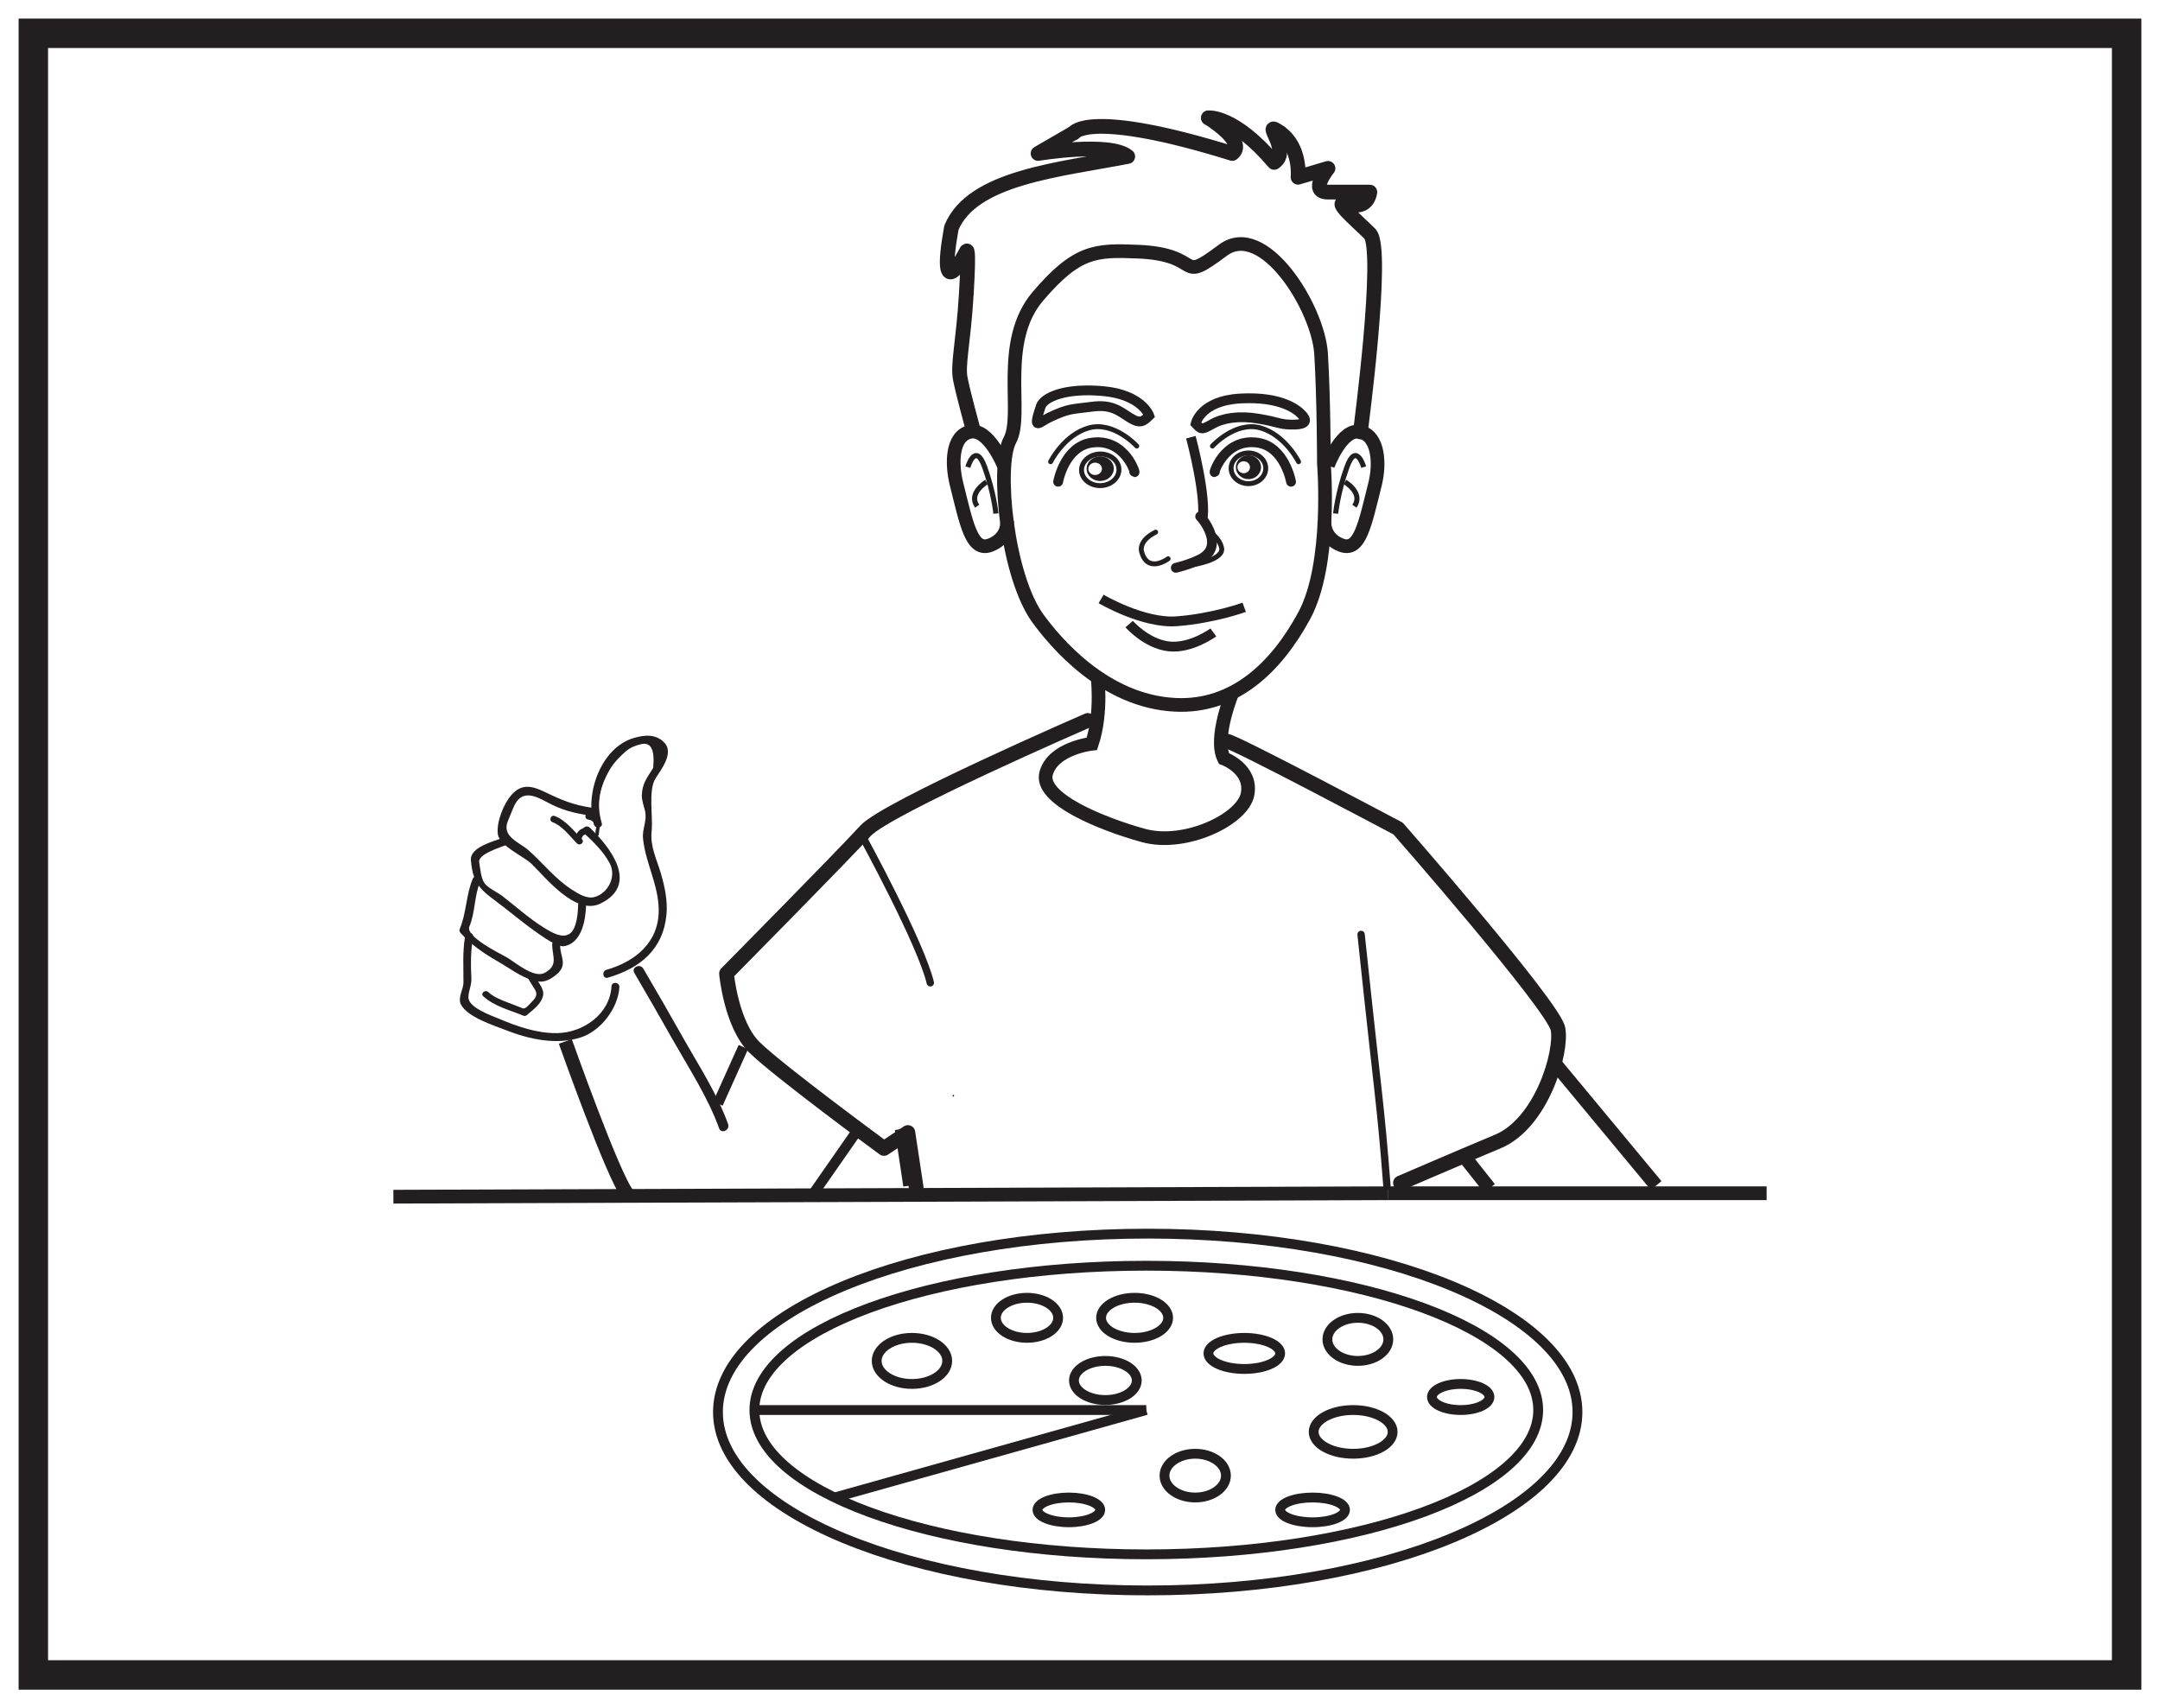 <?xml version="1.0" encoding="UTF-8"?>
<svg xmlns="http://www.w3.org/2000/svg" xmlns:xlink="http://www.w3.org/1999/xlink" width="220pt" height="174pt" viewBox="0 0 220 174" version="1.1">
<g id="surface1">
<rect x="0" y="0" width="220" height="174" style="fill:rgb(100%,100%,100%);fill-opacity:1;stroke:none;"/>
<path style=" stroke:none;fill-rule:nonzero;fill:rgb(100%,100%,100%);fill-opacity:1;" d="M 3.395 3.391 L 216.602 3.391 L 216.602 170.609 L 3.395 170.609 Z M 3.395 3.391 "/>
<path style=" stroke:none;fill-rule:nonzero;fill:rgb(13.73%,12.16%,12.549%);fill-opacity:1;" d="M 218.102 1.891 L 1.895 1.891 L 1.895 172.109 L 218.102 172.109 Z M 215.102 169.109 L 4.895 169.109 L 4.895 4.891 L 215.102 4.891 Z M 215.102 169.109 "/>
<path style="fill:none;stroke-width:0.5;stroke-linecap:round;stroke-linejoin:round;stroke:rgb(13.73%,12.16%,12.549%);stroke-opacity:1;stroke-miterlimit:4;" d="M 0.002 -0.001 C 0.002 -0.001 -2.342 2.569 -4.901 1.842 C -7.413 1.127 -8.776 -1.599 -8.776 -1.599 " transform="matrix(1,0,0,-1,115.78,45.432)"/>
<path style="fill:none;stroke-width:1;stroke-linecap:round;stroke-linejoin:round;stroke:rgb(13.73%,12.16%,12.549%);stroke-opacity:1;stroke-miterlimit:4;" d="M -0.002 0.001 C 0.264 -0.546 -0.803 3.49 -4.361 2.954 C -7.115 2.544 -7.748 -1.022 -7.748 -1.022 " transform="matrix(1,0,0,-1,115.521,48.048)"/>
<path style="fill:none;stroke-width:0.5;stroke-linecap:round;stroke-linejoin:round;stroke:rgb(13.73%,12.16%,12.549%);stroke-opacity:1;stroke-miterlimit:4;" d="M 0.001 -0.001 C 0.001 -0.001 2.341 2.569 4.899 1.842 C 7.411 1.127 8.774 -1.599 8.774 -1.599 " transform="matrix(1,0,0,-1,123.487,45.432)"/>
<path style="fill:none;stroke-width:1;stroke-linecap:round;stroke-linejoin:round;stroke:rgb(13.73%,12.16%,12.549%);stroke-opacity:1;stroke-miterlimit:4;" d="M -0.001 0.001 C -0.259 -0.546 0.804 3.49 4.366 2.954 C 7.116 2.544 7.753 -1.022 7.753 -1.022 " transform="matrix(1,0,0,-1,123.743,48.048)"/>
<path style="fill:none;stroke-width:1;stroke-linecap:round;stroke-linejoin:round;stroke:rgb(13.73%,12.16%,12.549%);stroke-opacity:1;stroke-miterlimit:4;" d="M 0.001 -0.001 C 0.197 -0.193 0.704 -0.841 0.997 -1.607 C 1.361 -2.568 1.368 -3.677 0.001 -4.357 C -1.171 -4.943 -2.483 -5.232 -2.483 -5.232 " transform="matrix(1,0,0,-1,122.241,52.604)"/>
<path style="fill:none;stroke-width:0.5;stroke-linecap:round;stroke-linejoin:round;stroke:rgb(13.73%,12.16%,12.549%);stroke-opacity:1;stroke-miterlimit:4;" d="M -0 -0.001 C -0 -0.001 3.074 0.44 3.074 1.596 C 3.074 1.596 3.074 2.471 1.898 3.342 " transform="matrix(1,0,0,-1,121.364,57.545)"/>
<path style="fill:none;stroke-width:0.5;stroke-linecap:round;stroke-linejoin:round;stroke:rgb(13.73%,12.16%,12.549%);stroke-opacity:1;stroke-miterlimit:4;" d="M -0.001 0.001 C -0.001 0.001 -2.15 -1.613 -2.732 0.825 C -2.697 0.79 -3.048 1.829 -1.271 2.711 " transform="matrix(1,0,0,-1,118.978,56.915)"/>
<path style="fill:none;stroke-width:1;stroke-linecap:butt;stroke-linejoin:miter;stroke:rgb(13.73%,12.16%,12.549%);stroke-opacity:1;stroke-miterlimit:4;" d="M 0.001 0.001 C 0.001 0.001 -0.733 2.142 -4.713 2.505 C -8.702 2.864 -10.756 1.814 -11.045 0.966 C -11.924 -1.64 -11.272 -0.702 -10.186 -0.186 C -8.194 0.771 -7.834 0.649 -5.831 0.915 C -3.819 1.189 -3.034 0.462 -1.971 -0.21 C -0.909 -0.882 -0.573 -0.565 0.001 0.001 Z M 0.001 0.001 " transform="matrix(1,0,0,-1,117.053,42.341)"/>
<path style="fill:none;stroke-width:1;stroke-linecap:butt;stroke-linejoin:miter;stroke:rgb(13.73%,12.16%,12.549%);stroke-opacity:1;stroke-miterlimit:4;" d="M 0.001 -0 C 0.001 -0 0.501 2.336 4.56 2.555 C 8.619 2.773 10.349 1.484 10.919 0.789 C 11.49 0.098 10.931 -0.129 9.716 -0.105 C 8.498 -0.082 8.451 0.156 6.419 0.496 C 4.392 0.84 2.767 0.57 1.662 -0.063 C 0.556 -0.695 0.556 -0.582 0.001 -0 Z M 0.001 -0 " transform="matrix(1,0,0,-1,121.78,43.145)"/>
<path style=" stroke:none;fill-rule:nonzero;fill:rgb(13.73%,12.16%,12.549%);fill-opacity:1;" d="M 124.879 62.141 L 124.969 62.141 C 124.996 62.141 124.996 62.102 124.973 62.102 L 124.883 62.102 C 124.859 62.102 124.852 62.141 124.879 62.141 "/>
<path style=" stroke:none;fill-rule:nonzero;fill:rgb(13.73%,12.16%,12.549%);fill-opacity:1;" d="M 111.562 48.383 C 111.18 48.398 110.859 48.125 110.848 47.781 C 110.836 47.438 111.137 47.141 111.516 47.125 C 111.898 47.117 112.223 47.379 112.234 47.73 C 112.246 48.078 111.945 48.367 111.562 48.383 M 112.012 46.48 C 111.25 46.508 110.648 47.09 110.676 47.789 C 110.703 48.48 111.34 49.02 112.105 48.992 C 112.867 48.965 113.469 48.379 113.441 47.688 C 113.418 46.992 112.777 46.453 112.012 46.48 "/>
<path style="fill:none;stroke-width:0.5;stroke-linecap:butt;stroke-linejoin:miter;stroke:rgb(13.73%,12.16%,12.549%);stroke-opacity:1;stroke-miterlimit:4;" d="M -0 -0 C 0.035 -0.891 -0.789 -1.641 -1.844 -1.68 C -2.891 -1.715 -3.773 -1.024 -3.809 -0.141 C -3.836 0.75 -3.012 1.5 -1.961 1.539 C -0.91 1.574 -0.031 0.89 -0 -0 Z M -0 -0 " transform="matrix(1,0,0,-1,113.965,47.785)"/>
<path style=" stroke:none;fill-rule:nonzero;fill:rgb(13.73%,12.16%,12.549%);fill-opacity:1;" d="M 126.676 48.203 C 126.32 48.203 126.035 47.93 126.035 47.59 C 126.035 47.254 126.32 46.984 126.676 46.984 C 127.027 46.984 127.312 47.254 127.312 47.59 C 127.312 47.93 127.027 48.203 126.676 48.203 M 127.156 46.371 C 126.449 46.371 125.875 46.918 125.875 47.59 C 125.875 48.266 126.449 48.809 127.156 48.809 C 127.863 48.809 128.438 48.266 128.438 47.59 C 128.438 46.918 127.863 46.371 127.156 46.371 "/>
<path style="fill:none;stroke-width:0.5;stroke-linecap:butt;stroke-linejoin:miter;stroke:rgb(13.73%,12.16%,12.549%);stroke-opacity:1;stroke-miterlimit:4;" d="M -0.001 0.001 C -0.001 -0.862 -0.79 -1.561 -1.763 -1.561 C -2.739 -1.561 -3.528 -0.862 -3.528 0.001 C -3.528 0.864 -2.739 1.564 -1.763 1.564 C -0.79 1.564 -0.001 0.864 -0.001 0.001 Z M -0.001 0.001 " transform="matrix(1,0,0,-1,128.919,47.704)"/>
<path style="fill:none;stroke-width:1;stroke-linecap:butt;stroke-linejoin:miter;stroke:rgb(13.73%,12.16%,12.549%);stroke-opacity:1;stroke-miterlimit:4;" d="M -0.001 0.001 C -0.001 0.001 -3.145 -1.14 -6.864 -1.421 C -10.29 -1.683 -14.579 0.852 -14.579 0.852 " transform="matrix(1,0,0,-1,126.727,61.86)"/>
<path style="fill:none;stroke-width:1;stroke-linecap:butt;stroke-linejoin:miter;stroke:rgb(13.73%,12.16%,12.549%);stroke-opacity:1;stroke-miterlimit:4;" d="M -0.001 -0 C -0.001 -0 -2.302 -1.699 -4.575 -1.418 C -6.861 -1.133 -8.575 0.851 -8.575 0.851 " transform="matrix(1,0,0,-1,123.583,64.418)"/>
<path style="fill:none;stroke-width:1;stroke-linecap:butt;stroke-linejoin:miter;stroke:rgb(13.73%,12.16%,12.549%);stroke-opacity:1;stroke-miterlimit:4;" d="M -0.002 -0.001 C -0.002 -0.001 1.697 -6.352 1.139 -8.571 " transform="matrix(1,0,0,-1,121.295,44.535)"/>
<path style="fill:none;stroke-width:1.393;stroke-linecap:butt;stroke-linejoin:miter;stroke:rgb(13.73%,12.16%,12.549%);stroke-opacity:1;stroke-miterlimit:4;" d="M 0.001 0 C 0.001 0 0.861 -10.25 -1.999 -15.531 C -4.854 -20.808 -9.139 -24.91 -15.132 -24.617 C -22.401 -24.265 -27.409 -18.168 -29.124 -15.824 C -32.272 -11.515 -33.405 -0.293 -31.979 2.348 C -30.55 4.981 -33.12 12.309 -29.124 17 C -25.128 21.692 -23.198 21.719 -18.932 21.543 C -12.065 21.258 -15.104 18.086 -10.28 21.692 C -6.147 24.77 -0.573 15.828 -0.284 11.137 C 0.001 6.45 0.001 0 0.001 0 Z M 0.001 0 " transform="matrix(1,0,0,-1,134.839,47.176)"/>
<path style="fill:none;stroke-width:1.393;stroke-linecap:butt;stroke-linejoin:miter;stroke:rgb(13.73%,12.16%,12.549%);stroke-opacity:1;stroke-miterlimit:4;" d="M 0.002 -0 C 0.002 -0 -2.002 -4.743 -0.924 -6.868 C -0.924 -6.868 1.959 -7.914 1.486 -10.493 C 1.014 -13.071 -4.885 -15.887 -9.127 -14.711 C -13.373 -13.539 -19.744 -10.961 -19.033 -8.383 C -18.33 -5.805 -14.373 -5.368 -14.373 -5.368 C -13.291 -2.145 -13.826 1.718 -13.826 1.718 " transform="matrix(1,0,0,-1,125.584,70.39)"/>
<path style="fill:none;stroke-width:1.393;stroke-linecap:butt;stroke-linejoin:miter;stroke:rgb(13.73%,12.16%,12.549%);stroke-opacity:1;stroke-miterlimit:4;" d="M -0 -0 C -0 -0 -1.547 3.847 -3.438 3.418 C -5.332 2.992 -5.301 0.093 -4.817 -1.852 C -3.782 -5.985 -3.27 -8.828 -1.375 -8.121 C 0.515 -7.403 0.343 -5.699 0.343 -5.699 " transform="matrix(1,0,0,-1,102.231,47.41)"/>
<path style="fill:none;stroke-width:0.522;stroke-linecap:butt;stroke-linejoin:miter;stroke:rgb(13.73%,12.16%,12.549%);stroke-opacity:1;stroke-miterlimit:4;" d="M -0.001 0.001 C -0.001 0.001 0.761 2.646 1.714 0.001 C 2.663 -2.647 2.854 -4.729 2.854 -4.729 " transform="matrix(1,0,0,-1,98.579,47.583)"/>
<path style="fill:none;stroke-width:0.522;stroke-linecap:butt;stroke-linejoin:miter;stroke:rgb(13.73%,12.16%,12.549%);stroke-opacity:1;stroke-miterlimit:4;" d="M -0.001 0.001 C -0.001 0.001 -1.904 -1.132 -0.955 -2.46 " transform="matrix(1,0,0,-1,100.482,49.099)"/>
<path style="fill:none;stroke-width:1.393;stroke-linecap:butt;stroke-linejoin:miter;stroke:rgb(13.73%,12.16%,12.549%);stroke-opacity:1;stroke-miterlimit:4;" d="M 0.001 -0 C 0.001 -0 1.419 3.847 3.314 3.418 C 5.204 2.992 5.302 0.093 4.818 -1.852 C 3.783 -5.985 3.267 -8.828 1.372 -8.121 C -0.518 -7.403 -0.342 -5.699 -0.342 -5.699 " transform="matrix(1,0,0,-1,135.245,47.41)"/>
<path style="fill:none;stroke-width:0.522;stroke-linecap:butt;stroke-linejoin:miter;stroke:rgb(13.73%,12.16%,12.549%);stroke-opacity:1;stroke-miterlimit:4;" d="M -0.001 0.001 C -0.001 0.001 -0.759 2.646 -1.712 0.001 C -2.666 -2.647 -2.857 -4.729 -2.857 -4.729 " transform="matrix(1,0,0,-1,138.896,47.583)"/>
<path style="fill:none;stroke-width:0.522;stroke-linecap:butt;stroke-linejoin:miter;stroke:rgb(13.73%,12.16%,12.549%);stroke-opacity:1;stroke-miterlimit:4;" d="M -0.002 0.001 C -0.002 0.001 1.905 -1.132 0.951 -2.46 " transform="matrix(1,0,0,-1,136.994,49.099)"/>
<path style="fill:none;stroke-width:1.5;stroke-linecap:round;stroke-linejoin:round;stroke:rgb(13.73%,12.16%,12.549%);stroke-opacity:1;stroke-miterlimit:4;" d="M -0 0.002 L -3.653 -2.116 C -3.653 -2.116 3.652 -0.908 5.48 -2.42 C -1.524 -3.783 -10.352 -4.537 -12.481 -9.678 C -14.004 -18.147 -10.957 -12.1 -10.957 -12.1 C -10.957 -12.1 -10.653 -11.194 -10.957 -16.334 C -11.262 -21.475 -11.871 -23.592 -11.567 -25.108 C -11.262 -26.619 -10.352 -29.944 -10.352 -29.944 " transform="matrix(1,0,0,-1,109.383,13.517)"/>
<path style="fill:none;stroke-width:1.5;stroke-linecap:round;stroke-linejoin:round;stroke:rgb(13.73%,12.16%,12.549%);stroke-opacity:1;stroke-miterlimit:4;" d="M 0.001 -0 C 0.001 -0 3.958 -2.422 2.43 -3.629 C -12.175 0.906 -13.699 -1.516 -13.699 -1.516 " transform="matrix(1,0,0,-1,123.081,12.004)"/>
<path style="fill:none;stroke-width:1.5;stroke-linecap:round;stroke-linejoin:round;stroke:rgb(13.73%,12.16%,12.549%);stroke-opacity:1;stroke-miterlimit:4;" d="M 0.002 0.002 C -2.131 1.513 1.217 -1.815 -0.607 -3.026 C -4.717 1.814 -7.303 1.513 -7.303 1.513 " transform="matrix(1,0,0,-1,130.385,13.517)"/>
<path style="fill:none;stroke-width:1.5;stroke-linecap:round;stroke-linejoin:round;stroke:rgb(13.73%,12.16%,12.549%);stroke-opacity:1;stroke-miterlimit:4;" d="M -0 -0.001 C -0 -0.001 2.48 18.674 0.961 20.186 C -0.563 21.702 -3.152 23.819 -1.172 23.214 C 0.805 22.608 0.961 24.424 0.961 24.424 L -3.301 24.424 C -5.281 24.424 -3.301 26.842 -3.301 26.842 L -6.348 25.936 C -6.348 25.936 -6.043 28.96 -8.176 30.475 " transform="matrix(1,0,0,-1,138.559,43.991)"/>
<path style="fill:none;stroke-width:1.5;stroke-linecap:round;stroke-linejoin:round;stroke:rgb(13.73%,12.16%,12.549%);stroke-opacity:1;stroke-miterlimit:4;" d="M -0.002 0.001 C 0.709 0.001 17.455 -8.905 17.455 -8.905 C 17.455 -8.905 33.26 -26.952 33.733 -29.3 C 34.201 -31.644 32.08 -38.909 27.6 -40.784 C 23.116 -42.659 17.694 -45.003 17.694 -45.003 " transform="matrix(1,0,0,-1,124.947,75.493)"/>
<path style="fill:none;stroke-width:1.5;stroke-linecap:round;stroke-linejoin:round;stroke:rgb(13.73%,12.16%,12.549%);stroke-opacity:1;stroke-miterlimit:4;" d="M -0.001 0.001 C -0.001 0.001 -20.524 -8.905 -22.645 -11.249 C -24.766 -13.597 -36.797 -25.78 -36.797 -25.78 C -36.797 -25.78 -36.329 -30.941 -33.965 -33.284 C -31.61 -35.624 -20.758 -43.597 -20.758 -43.597 L -18.325 -41.972 L -17.481 -47.558 " transform="matrix(1,0,0,-1,110.793,73.384)"/>
<path style="fill:none;stroke-width:0.75;stroke-linecap:round;stroke-linejoin:round;stroke:rgb(13.73%,12.16%,12.549%);stroke-opacity:1;stroke-miterlimit:4;" d="M 0.001 0.002 C 0.001 0.002 5.896 -10.78 6.841 -14.768 " transform="matrix(1,0,0,-1,87.913,85.338)"/>
<path style="fill:none;stroke-width:0.75;stroke-linecap:round;stroke-linejoin:round;stroke:rgb(13.73%,12.16%,12.549%);stroke-opacity:1;stroke-miterlimit:4;" d="M -0 0.001 C 1.828 -17.362 1.953 -16.882 2.633 -25.62 " transform="matrix(1,0,0,-1,138.629,95.181)"/>
<path style="fill:none;stroke-width:1.4;stroke-linecap:butt;stroke-linejoin:miter;stroke:rgb(13.73%,12.16%,12.549%);stroke-opacity:1;stroke-miterlimit:4;" d="M 0.001 -0.002 L -101.335 -0.353 " transform="matrix(1,0,0,-1,141.402,121.541)"/>
<path style="fill:none;stroke-width:1.4;stroke-linecap:butt;stroke-linejoin:miter;stroke:rgb(13.73%,12.16%,12.549%);stroke-opacity:1;stroke-miterlimit:4;" d="M 0.001 -0.002 L 38.532 -0.002 " transform="matrix(1,0,0,-1,141.402,121.541)"/>
<path style=" stroke:none;fill-rule:nonzero;fill:rgb(13.73%,12.16%,12.549%);fill-opacity:1;" d="M 115.973 113.414 C 115.992 113.414 115.992 113.383 115.977 113.383 C 115.957 113.383 115.953 113.414 115.973 113.414 "/>
<path style=" stroke:none;fill-rule:nonzero;fill:rgb(13.73%,12.16%,12.549%);fill-opacity:1;" d="M 97.094 111.695 C 97.203 111.695 97.219 111.523 97.109 111.523 C 97 111.523 96.98 111.695 97.094 111.695 "/>
<path style=" stroke:none;fill-rule:nonzero;fill:rgb(13.73%,12.16%,12.549%);fill-opacity:1;" d="M 61.289 83.832 C 60.695 81.891 61.098 80.125 62.102 78.398 C 62.539 77.656 63.16 77.043 63.797 76.473 C 64.199 76.164 64.652 75.953 65.152 75.84 C 66.262 75.488 66.719 76.281 66.523 78.227 C 65.891 79.242 65.406 79.809 65.371 81.027 C 65.359 81.492 65.578 82.117 65.688 82.562 C 65.945 83.605 65.395 84.395 65.492 85.387 C 65.734 87.902 67.07 90.098 67.09 92.676 C 67.117 95.984 64.73 97.93 61.762 98.789 C 61.266 98.93 61.398 99.73 61.902 99.586 C 65.172 98.645 67.543 96.707 67.879 93.191 C 68.016 91.793 67.715 90.355 67.328 89.02 C 66.898 87.535 66.203 86.258 66.371 84.652 C 66.527 83.125 66.004 80.512 66.766 79.289 C 67.301 78.438 68.695 76.691 67.652 75.629 C 66.797 74.758 65.68 74.844 64.57 75.168 C 61.184 76.148 59.551 80.895 60.488 83.973 C 60.641 84.469 61.441 84.332 61.289 83.832 "/>
<path style=" stroke:none;fill-rule:nonzero;fill:rgb(13.73%,12.16%,12.549%);fill-opacity:1;" d="M 51.34 85.297 C 50.402 85.66 47.859 86.266 47.961 87.594 C 48.168 90.348 49.223 90.789 51.301 92.398 C 52.438 93.281 53.543 94.199 54.727 95.023 C 55.273 95.402 56.773 96.5 57.469 96.375 C 59.27 96.059 59.656 93.648 59.688 92.242 C 59.703 91.719 58.895 91.641 58.883 92.164 C 58.863 92.871 58.82 93.48 58.613 94.164 C 58.016 96.164 56.293 95.059 55.191 94.359 C 53.777 93.453 52.508 92.309 51.18 91.281 C 50.703 90.91 49.641 90.426 49.32 89.922 C 48.973 89.367 48.91 88.445 48.805 87.805 C 48.672 87.004 51.004 86.293 51.688 86.027 C 52.176 85.84 51.824 85.105 51.34 85.297 "/>
<path style=" stroke:none;fill-rule:nonzero;fill:rgb(13.73%,12.16%,12.549%);fill-opacity:1;" d="M 48.148 89.516 C 47.461 91.16 47.516 92.973 46.828 94.613 C 46.773 94.742 46.805 94.91 46.898 95.016 C 47.988 96.227 49.258 97.102 50.668 97.91 C 51.863 98.594 52.941 99.441 54.238 99.852 C 55.207 100.152 55.812 99.957 56.625 99.309 C 57.887 98.293 57.062 97.52 57.047 96.301 C 57.043 95.781 56.234 95.699 56.238 96.223 C 56.254 97.438 56.898 98.34 55.465 99.098 C 54.363 99.688 52.453 97.992 51.617 97.516 C 50.898 97.109 47.375 95.402 47.809 94.371 C 48.418 92.918 48.293 91.266 48.91 89.801 C 49.113 89.312 48.352 89.035 48.148 89.516 "/>
<path style=" stroke:none;fill-rule:nonzero;fill:rgb(13.73%,12.16%,12.549%);fill-opacity:1;" d="M 49.219 101.477 C 50.336 102.508 51.949 102.895 53.32 103.461 C 53.43 103.508 53.562 103.477 53.648 103.406 C 54.281 102.867 55.172 102.242 55.32 101.363 C 55.445 100.645 54.621 99.801 54.305 99.234 C 54.09 98.863 53.488 99.145 53.699 99.516 C 53.949 99.961 54.238 100.379 54.496 100.816 C 54.816 101.359 54.496 101.715 54.098 102.117 C 53.934 102.281 53.512 102.824 53.238 102.707 C 52.766 102.512 52.285 102.332 51.805 102.148 C 51.082 101.867 50.305 101.582 49.727 101.047 C 49.414 100.762 48.902 101.188 49.219 101.477 "/>
<path style=" stroke:none;fill-rule:nonzero;fill:rgb(13.73%,12.16%,12.549%);fill-opacity:1;" d="M 47.371 95.375 C 47.094 97.004 47.215 98.492 47.203 100.117 C 47.199 100.77 46.613 101.605 46.934 102.285 C 47.559 103.594 50.281 104.438 51.48 104.914 C 53.852 105.852 56.625 106.465 59.117 105.684 C 61.203 105.027 62.965 102.676 63.086 100.547 C 63.117 100.023 62.309 99.945 62.281 100.469 C 62.121 103.305 59.391 105.191 56.738 105.234 C 54.715 105.266 52.68 104.555 50.84 103.777 C 50.047 103.441 47.707 102.637 47.707 101.59 C 47.707 100.945 48.047 100.355 48.012 99.668 C 47.938 98.227 47.938 96.879 48.176 95.449 C 48.266 94.934 47.457 94.863 47.371 95.375 "/>
<path style=" stroke:none;fill-rule:nonzero;fill:rgb(13.73%,12.16%,12.549%);fill-opacity:1;" d="M 60.266 82.27 C 58.406 82.004 57.184 81.488 55.488 80.668 C 54.168 80.031 53.125 79.805 52.098 80.965 C 51.293 81.871 50.566 83.719 50.699 84.918 C 50.84 86.172 53.309 87.191 54.129 87.984 C 55.613 89.426 58.613 93.242 61.125 92.051 C 65.16 90.129 62.152 86.273 60.066 84.301 C 59.691 83.945 59.066 84.465 59.449 84.824 C 60.449 85.773 61.426 86.688 62.09 87.914 C 62.832 89.285 61.93 91.004 60.531 91.375 C 59.738 91.586 58.852 91.004 58.227 90.605 C 56.559 89.535 55.297 87.902 53.82 86.598 C 52.91 85.797 51.043 85.219 51.738 83.609 C 51.941 83.137 52.117 82.656 52.324 82.184 C 53.074 80.473 54.336 80.961 55.633 81.664 C 57.211 82.523 58.418 82.824 60.191 83.082 C 60.711 83.152 60.781 82.344 60.266 82.27 "/>
<path style=" stroke:none;fill-rule:nonzero;fill:rgb(13.73%,12.16%,12.549%);fill-opacity:1;" d="M 59.238 85.441 C 59.32 85.066 59.551 84.945 59.914 84.988 C 60.344 85.035 60.402 84.375 59.977 84.324 C 59.219 84.238 58.73 84.656 58.578 85.379 C 58.488 85.801 59.152 85.855 59.238 85.441 "/>
<path style=" stroke:none;fill-rule:nonzero;fill:rgb(13.73%,12.16%,12.549%);fill-opacity:1;" d="M 59.914 83.477 C 60.129 83.504 60.289 83.594 60.449 83.738 C 60.758 84.023 61.27 83.598 60.957 83.309 C 60.664 83.043 60.375 82.859 59.977 82.816 C 59.551 82.773 59.488 83.434 59.914 83.477 "/>
<path style=" stroke:none;fill-rule:nonzero;fill:rgb(13.73%,12.16%,12.549%);fill-opacity:1;" d="M 56.266 83.742 C 57.281 84.125 58.027 85.16 58.766 85.91 C 59.07 86.215 59.578 85.785 59.277 85.48 C 58.453 84.645 57.629 83.543 56.496 83.117 C 56.094 82.965 55.867 83.59 56.266 83.742 "/>
<path style=" stroke:none;fill-rule:nonzero;fill:rgb(13.73%,12.16%,12.549%);fill-opacity:1;" d="M 60.797 84.039 C 60.703 84.352 60.641 84.664 60.645 84.988 C 60.645 85.203 60.965 85.242 60.98 85.02 C 61.008 84.711 61.062 84.418 61.113 84.113 C 61.145 83.93 60.848 83.863 60.797 84.039 "/>
<path style=" stroke:none;fill-rule:nonzero;fill:rgb(13.73%,12.16%,12.549%);fill-opacity:1;" d="M 64.605 99.098 C 65.957 101.402 67.285 103.719 68.598 106.043 C 70.215 108.898 72.129 111.828 73.242 114.93 C 73.461 115.547 74.375 115.105 74.156 114.496 C 73.047 111.391 71.125 108.469 69.516 105.605 C 68.207 103.281 66.875 100.965 65.523 98.664 C 65.195 98.105 64.273 98.535 64.605 99.098 "/>
<path style="fill:none;stroke-width:1.4;stroke-linecap:butt;stroke-linejoin:miter;stroke:rgb(13.73%,12.16%,12.549%);stroke-opacity:1;stroke-miterlimit:4;" d="M -0.001 -0.001 C -0.001 -0.001 4.893 -13.818 6.335 -15.544 " transform="matrix(1,0,0,-1,57.579,106.077)"/>
<path style="fill:none;stroke-width:1.05;stroke-linecap:butt;stroke-linejoin:miter;stroke:rgb(13.73%,12.16%,12.549%);stroke-opacity:1;stroke-miterlimit:4;" d="M -0.002 0 L -2.592 -5.757 " transform="matrix(1,0,0,-1,75.713,106.653)"/>
<path style="fill:none;stroke-width:1.05;stroke-linecap:butt;stroke-linejoin:miter;stroke:rgb(13.73%,12.16%,12.549%);stroke-opacity:1;stroke-miterlimit:4;" d="M 0 -0.001 L -4.445 -6.38 " transform="matrix(1,0,0,-1,87.226,115.288)"/>
<path style="fill:none;stroke-width:1.4;stroke-linecap:butt;stroke-linejoin:miter;stroke:rgb(13.73%,12.16%,12.549%);stroke-opacity:1;stroke-miterlimit:4;" d="M -0.001 0.001 L 0.863 -5.757 " transform="matrix(1,0,0,-1,91.833,115.001)"/>
<path style="fill:none;stroke-width:1.4;stroke-linecap:butt;stroke-linejoin:miter;stroke:rgb(13.73%,12.16%,12.549%);stroke-opacity:1;stroke-miterlimit:4;" d="M -0 -0 L 10.203 -12.297 " transform="matrix(1,0,0,-1,158.481,108.461)"/>
<path style="fill:none;stroke-width:1.4;stroke-linecap:butt;stroke-linejoin:miter;stroke:rgb(13.73%,12.16%,12.549%);stroke-opacity:1;stroke-miterlimit:4;" d="M 0 -0.001 L 2.887 -3.642 " transform="matrix(1,0,0,-1,148.816,117.401)"/>
<path style=" stroke:none;fill-rule:nonzero;fill:rgb(100%,100%,100%);fill-opacity:1;" d="M 156.668 143.625 C 156.668 151.742 138.797 158.324 116.754 158.324 C 94.707 158.324 76.836 151.742 76.836 143.625 C 76.836 135.504 94.707 128.926 116.754 128.926 C 138.797 128.926 156.668 135.504 156.668 143.625 "/>
<path style="fill:none;stroke-width:1;stroke-linecap:butt;stroke-linejoin:miter;stroke:rgb(13.73%,12.16%,12.549%);stroke-opacity:1;stroke-miterlimit:10;" d="M 0.001 -0 C 0.001 -8.117 -17.87 -14.7 -39.913 -14.7 C -61.96 -14.7 -79.831 -8.117 -79.831 -0 C -79.831 8.121 -61.96 14.699 -39.913 14.699 C -17.87 14.699 0.001 8.121 0.001 -0 Z M 0.001 -0 " transform="matrix(1,0,0,-1,156.667,143.625)"/>
<path style="fill:none;stroke-width:1;stroke-linecap:butt;stroke-linejoin:miter;stroke:rgb(13.73%,12.16%,12.549%);stroke-opacity:1;stroke-miterlimit:10;" d="M -0.001 -0 L 39.913 -0 " transform="matrix(1,0,0,-1,76.837,143.625)"/>
<path style="fill:none;stroke-width:1;stroke-linecap:butt;stroke-linejoin:miter;stroke:rgb(13.73%,12.16%,12.549%);stroke-opacity:1;stroke-miterlimit:10;" d="M -0.002 -0 L -31.748 -8.91 " transform="matrix(1,0,0,-1,116.752,143.625)"/>
<path style="fill:none;stroke-width:1;stroke-linecap:butt;stroke-linejoin:miter;stroke:rgb(13.73%,12.16%,12.549%);stroke-opacity:1;stroke-miterlimit:10;" d="M 0 0.001 C 0 -1.296 -1.609 -2.346 -3.593 -2.346 C -5.578 -2.346 -7.183 -1.296 -7.183 0.001 C -7.183 1.298 -5.578 2.349 -3.593 2.349 C -1.609 2.349 0 1.298 0 0.001 Z M 0 0.001 " transform="matrix(1,0,0,-1,96.476,138.622)"/>
<path style="fill:none;stroke-width:1;stroke-linecap:butt;stroke-linejoin:miter;stroke:rgb(13.73%,12.16%,12.549%);stroke-opacity:1;stroke-miterlimit:10;" d="M 0.001 -0.001 C 0.001 -1.126 -1.421 -2.04 -3.171 -2.04 C -4.921 -2.04 -6.339 -1.126 -6.339 -0.001 C -6.339 1.128 -4.921 2.042 -3.171 2.042 C -1.421 2.042 0.001 1.128 0.001 -0.001 Z M 0.001 -0.001 " transform="matrix(1,0,0,-1,107.772,134.233)"/>
<path style="fill:none;stroke-width:1;stroke-linecap:butt;stroke-linejoin:miter;stroke:rgb(13.73%,12.16%,12.549%);stroke-opacity:1;stroke-miterlimit:10;" d="M 0.002 -0 C 0.002 -1.098 -1.432 -1.992 -3.198 -1.992 C -4.963 -1.992 -6.397 -1.098 -6.397 -0 C -6.397 1.097 -4.963 1.992 -3.198 1.992 C -1.432 1.992 0.002 1.097 0.002 -0 Z M 0.002 -0 " transform="matrix(1,0,0,-1,115.78,140.613)"/>
<path style="fill:none;stroke-width:1;stroke-linecap:butt;stroke-linejoin:miter;stroke:rgb(13.73%,12.16%,12.549%);stroke-opacity:1;stroke-miterlimit:10;" d="M -0.001 -0.001 C -0.001 -1.126 -1.529 -2.04 -3.416 -2.04 C -5.298 -2.04 -6.83 -1.126 -6.83 -0.001 C -6.83 1.128 -5.298 2.042 -3.416 2.042 C -1.529 2.042 -0.001 1.128 -0.001 -0.001 Z M -0.001 -0.001 " transform="matrix(1,0,0,-1,118.978,134.233)"/>
<path style="fill:none;stroke-width:1;stroke-linecap:butt;stroke-linejoin:miter;stroke:rgb(13.73%,12.16%,12.549%);stroke-opacity:1;stroke-miterlimit:10;" d="M 0.002 0.001 C 0.002 -0.874 -1.635 -1.585 -3.65 -1.585 C -5.666 -1.585 -7.303 -0.874 -7.303 0.001 C -7.303 0.872 -5.666 1.583 -3.65 1.583 C -1.635 1.583 0.002 0.872 0.002 0.001 Z M 0.002 0.001 " transform="matrix(1,0,0,-1,130.385,137.857)"/>
<path style="fill:none;stroke-width:1;stroke-linecap:butt;stroke-linejoin:miter;stroke:rgb(13.73%,12.16%,12.549%);stroke-opacity:1;stroke-miterlimit:10;" d="M 0.001 -0.002 C 0.001 -1.228 -1.402 -2.228 -3.128 -2.228 C -4.855 -2.228 -6.257 -1.228 -6.257 -0.002 C -6.257 1.229 -4.855 2.229 -3.128 2.229 C -1.402 2.229 0.001 1.229 0.001 -0.002 Z M 0.001 -0.002 " transform="matrix(1,0,0,-1,124.863,150.307)"/>
<path style="fill:none;stroke-width:1;stroke-linecap:butt;stroke-linejoin:miter;stroke:rgb(13.73%,12.16%,12.549%);stroke-opacity:1;stroke-miterlimit:10;" d="M -0 -0.001 C -0 -0.696 -1.43 -1.262 -3.196 -1.262 C -4.961 -1.262 -6.391 -0.696 -6.391 -0.001 C -6.391 0.699 -4.961 1.261 -3.196 1.261 C -1.43 1.261 -0 0.699 -0 -0.001 Z M -0 -0.001 " transform="matrix(1,0,0,-1,112.059,153.796)"/>
<path style="fill:none;stroke-width:1;stroke-linecap:butt;stroke-linejoin:miter;stroke:rgb(13.73%,12.16%,12.549%);stroke-opacity:1;stroke-miterlimit:10;" d="M -0.002 0 C -0.002 -1.23 -1.803 -2.227 -4.021 -2.227 C -6.244 -2.227 -8.045 -1.23 -8.045 0 C -8.045 1.231 -6.244 2.227 -4.021 2.227 C -1.803 2.227 -0.002 1.231 -0.002 0 Z M -0.002 0 " transform="matrix(1,0,0,-1,141.845,145.852)"/>
<path style="fill:none;stroke-width:1;stroke-linecap:butt;stroke-linejoin:miter;stroke:rgb(13.73%,12.16%,12.549%);stroke-opacity:1;stroke-miterlimit:10;" d="M 0.001 0.002 C 0.001 -1.213 -1.39 -2.193 -3.101 -2.193 C -4.816 -2.193 -6.202 -1.213 -6.202 0.002 C -6.202 1.213 -4.816 2.193 -3.101 2.193 C -1.39 2.193 0.001 1.213 0.001 0.002 Z M 0.001 0.002 " transform="matrix(1,0,0,-1,141.402,136.428)"/>
<path style="fill:none;stroke-width:1;stroke-linecap:butt;stroke-linejoin:miter;stroke:rgb(13.73%,12.16%,12.549%);stroke-opacity:1;stroke-miterlimit:10;" d="M -0.001 0.001 C -0.001 -0.734 -1.31 -1.328 -2.931 -1.328 C -4.548 -1.328 -5.857 -0.734 -5.857 0.001 C -5.857 0.735 -4.548 1.329 -2.931 1.329 C -1.31 1.329 -0.001 0.735 -0.001 0.001 Z M -0.001 0.001 " transform="matrix(1,0,0,-1,151.704,142.297)"/>
<path style="fill:none;stroke-width:1;stroke-linecap:butt;stroke-linejoin:miter;stroke:rgb(13.73%,12.16%,12.549%);stroke-opacity:1;stroke-miterlimit:10;" d="M -0.002 -0.001 C -0.002 -0.696 -1.478 -1.262 -3.306 -1.262 C -5.131 -1.262 -6.607 -0.696 -6.607 -0.001 C -6.607 0.699 -5.131 1.261 -3.306 1.261 C -1.478 1.261 -0.002 0.699 -0.002 -0.001 Z M -0.002 -0.001 " transform="matrix(1,0,0,-1,136.994,153.796)"/>
<path style="fill:none;stroke-width:1;stroke-linecap:butt;stroke-linejoin:miter;stroke:rgb(13.73%,12.16%,12.549%);stroke-opacity:1;stroke-miterlimit:10;" d="M -0 0 C -0 -10.035 -19.598 -18.171 -43.774 -18.171 C -67.949 -18.171 -87.543 -10.035 -87.543 0 C -87.543 10.036 -67.949 18.172 -43.774 18.172 C -19.598 18.172 -0 10.036 -0 0 Z M -0 0 " transform="matrix(1,0,0,-1,160.668,143.829)"/>
</g>
</svg>
